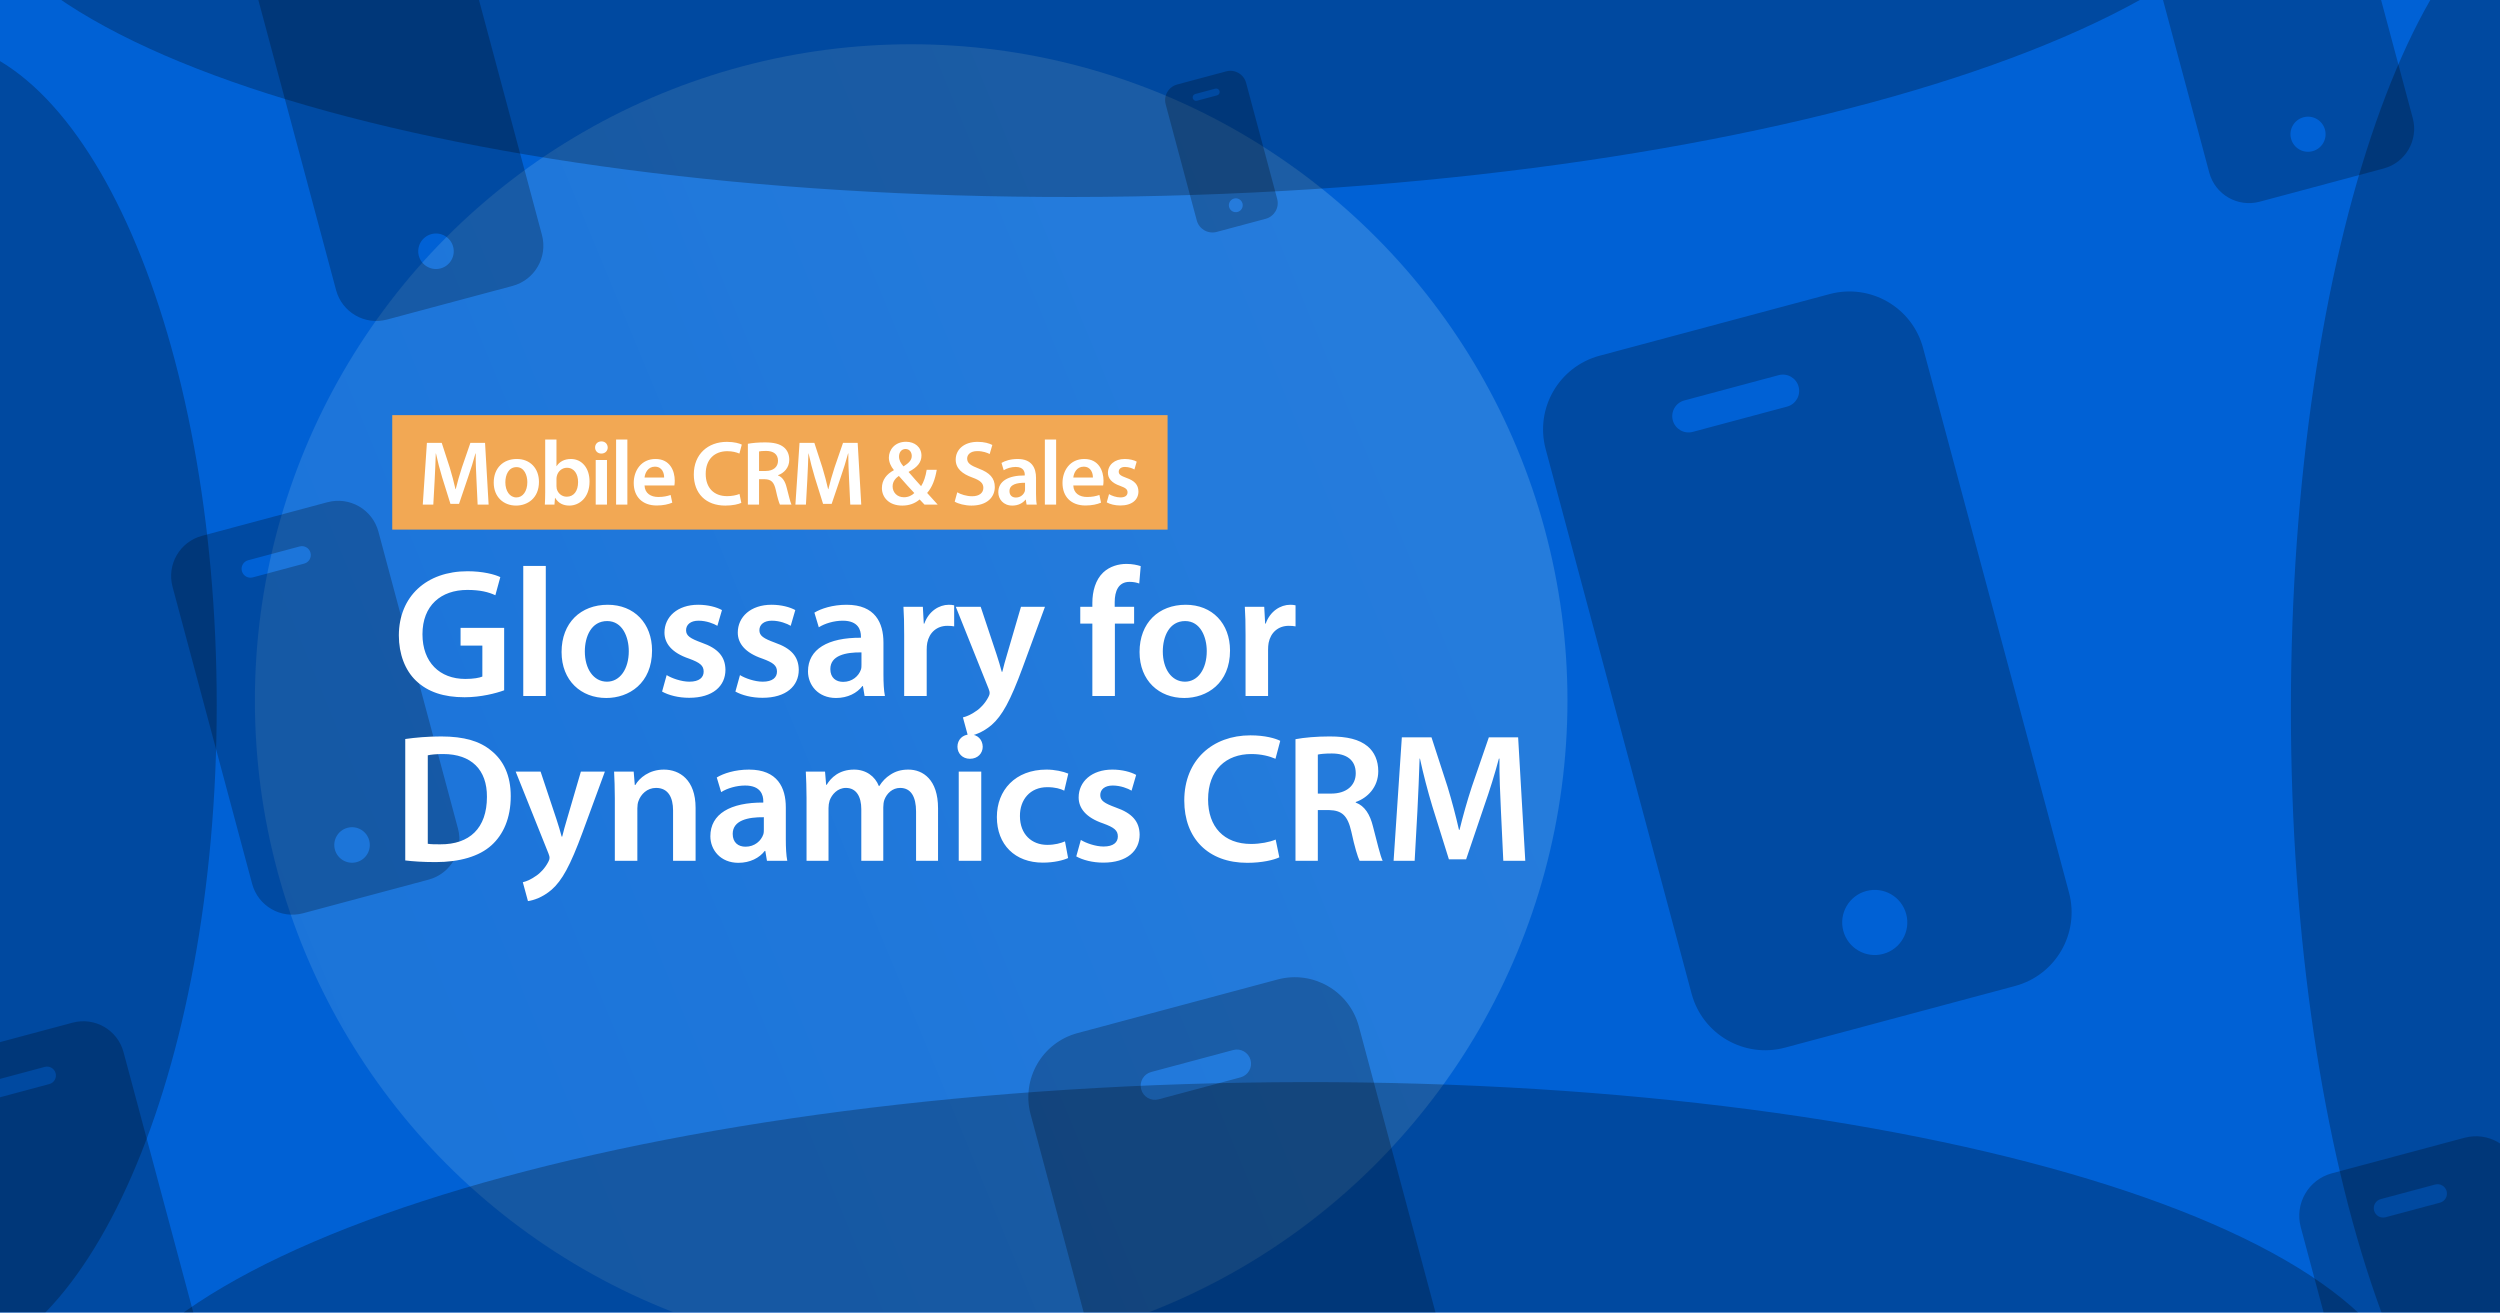 <?xml version="1.0" encoding="UTF-8"?>
<svg xmlns="http://www.w3.org/2000/svg" width="1638" height="860" viewBox="0 0 1638 860" fill="none">
  <g clip-path="url(#a)">
    <path fill="#0061D5" d="M0 0h1638v860H0z"></path>
    <g opacity=".5" filter="url(#b)">
      <circle cx="597" cy="459" r="430" fill="url(#c)" fill-opacity=".5"></circle>
    </g>
    <g opacity=".6" filter="url(#d)" fill="#000" fill-opacity=".4">
      <path d="m1193.85 182.664-150.84 40.417c-26.61 7.163-42.4 34.514-35.3 61.141l95.64 356.902c7.15 26.612 34.51 42.403 61.13 35.297l150.84-40.417c26.61-7.159 42.4-34.51 35.3-61.138l-95.63-356.902c-7.16-26.611-34.51-42.402-61.14-35.3Zm35.01 432.338c-11.38 3.05-23.08-3.703-26.13-15.087-3.05-11.38 3.7-23.077 15.09-26.127 11.38-3.05 23.08 3.704 26.12 15.084 3.05 11.383-3.7 23.08-15.08 26.13Zm-62.95-358.593-61.82 16.565c-5.69 1.524-11.54-1.854-13.07-7.544-1.52-5.69 1.86-11.537 7.55-13.062l61.81-16.564c5.69-1.525 11.54 1.851 13.07 7.541 1.52 5.69-1.85 11.54-7.54 13.064ZM832.122 631.754l-131.187 35.151c-23.144 6.23-36.878 30.017-30.698 53.175l83.172 310.4c6.227 23.15 30.014 36.88 53.172 30.7l131.186-35.15c23.145-6.23 36.879-30.015 30.702-53.173l-83.172-310.402c-6.23-23.145-30.017-36.878-53.175-30.701Zm30.45 376.006c-9.9 2.66-20.074-3.22-22.727-13.118-2.651-9.897 3.222-20.07 13.122-22.723 9.898-2.652 20.071 3.221 22.723 13.118 2.653 9.901-3.221 20.073-13.118 22.723Zm-54.753-311.869-53.765 14.406c-4.949 1.326-10.038-1.612-11.364-6.56-1.326-4.949 1.613-10.034 6.562-11.36l53.765-14.407c4.948-1.326 10.033 1.61 11.359 6.559 1.326 4.948-1.609 10.036-6.557 11.362ZM1491.32-144.032l-81.32 21.79c-14.35 3.862-22.87 18.608-19.03 32.963l51.55 192.42c3.86 14.347 18.61 22.861 32.97 19.03l81.32-21.791c14.35-3.86 22.86-18.605 19.03-32.962l-51.56-192.419c-3.86-14.347-18.61-22.861-32.96-19.031Zm18.87 233.089c-6.13 1.645-12.44-1.996-14.08-8.134-1.65-6.135 1.99-12.442 8.13-14.086 6.14-1.644 12.44 1.997 14.09 8.132 1.64 6.137-2 12.444-8.14 14.088Zm-33.94-193.331-33.33 8.931c-3.06.822-6.22-.999-7.04-4.067-.82-3.068 1-6.22 4.07-7.042l33.33-8.931c3.06-.822 6.22.998 7.04 4.066.82 3.068-1 6.221-4.07 7.043ZM798.413 36.754l-32.14 8.612c-5.67 1.526-9.034 7.354-7.52 13.027l20.376 76.044c1.525 5.67 7.353 9.035 13.026 7.521l32.139-8.612c5.671-1.525 9.035-7.353 7.522-13.026L811.44 44.275c-1.526-5.67-7.354-9.035-13.027-7.521Zm7.46 92.117c-2.426.65-4.918-.789-5.568-3.214-.65-2.425.789-4.917 3.215-5.567 2.424-.65 4.917.789 5.566 3.214.65 2.425-.789 4.918-3.213 5.567Zm-13.414-76.404-13.172 3.529c-1.212.325-2.459-.395-2.784-1.607-.325-1.212.395-2.458 1.608-2.783l13.171-3.529c1.213-.325 2.458.394 2.783 1.607.325 1.212-.394 2.459-1.606 2.784ZM264.576-69.951 182.3-47.906c-14.515 3.907-23.129 18.826-19.252 33.349L215.21 180.118c3.905 14.516 18.824 23.13 33.348 19.253l82.276-22.045c14.516-3.905 23.129-18.824 19.255-33.348L297.926-50.697c-3.907-14.515-18.825-23.129-33.35-19.255ZM283.674 165.87c-6.209 1.664-12.59-2.02-14.253-8.229-1.664-6.208 2.02-12.588 8.229-14.252 6.207-1.663 12.588 2.021 14.251 8.228 1.664 6.209-2.02 12.59-8.227 14.253Zm-34.34-195.597-33.719 9.035c-3.104.832-6.295-1.011-7.127-4.115-.832-3.103 1.011-6.293 4.115-7.125l33.72-9.035c3.103-.832 6.292 1.01 7.124 4.113.831 3.104-1.009 6.295-4.113 7.126ZM209.576 319.049 127.3 341.094c-14.515 3.907-23.129 18.826-19.252 33.35l52.162 194.674c3.905 14.516 18.824 23.13 33.348 19.253l82.276-22.045c14.516-3.905 23.129-18.824 19.255-33.348l-52.163-194.675c-3.907-14.515-18.825-23.128-33.35-19.254Zm19.098 235.821c-6.209 1.664-12.59-2.02-14.253-8.229-1.664-6.208 2.02-12.588 8.229-14.252 6.207-1.663 12.588 2.021 14.251 8.228 1.664 6.209-2.02 12.59-8.227 14.253Zm-34.34-195.597-33.719 9.036c-3.104.831-6.295-1.011-7.127-4.115-.832-3.104 1.012-6.293 4.115-7.125l33.72-9.035c3.103-.831 6.292 1.01 7.124 4.113.831 3.104-1.009 6.295-4.113 7.126ZM1609.8 735.454l-86.99 23.31c-15.35 4.132-24.46 19.906-20.36 35.263l55.16 205.841c4.13 15.352 19.9 24.452 35.26 20.362l86.99-23.314c15.35-4.129 24.46-19.904 20.36-35.261l-55.15-205.842c-4.13-15.348-19.91-24.455-35.27-20.359Zm20.2 249.349c-6.57 1.759-13.31-2.136-15.07-8.702-1.76-6.563 2.13-13.309 8.7-15.068 6.56-1.759 13.31 2.136 15.07 8.699 1.76 6.566-2.14 13.312-8.7 15.071Zm-36.31-206.817-35.66 9.554c-3.28.879-6.65-1.069-7.53-4.351-.88-3.282 1.07-6.654 4.35-7.533l35.65-9.554c3.29-.879 6.66 1.068 7.54 4.349.88 3.282-1.07 6.656-4.35 7.535ZM42.576 660.049l-82.276 22.045c-14.515 3.907-23.129 18.826-19.253 33.35l52.163 194.674c3.905 14.516 18.824 23.13 33.347 19.253l82.276-22.045c14.516-3.905 23.129-18.824 19.255-33.348L75.926 679.303c-3.907-14.515-18.826-23.128-33.35-19.254ZM61.674 895.87c-6.209 1.664-12.59-2.02-14.253-8.229-1.663-6.208 2.02-12.588 8.23-14.252 6.207-1.663 12.588 2.021 14.251 8.228 1.664 6.209-2.02 12.59-8.227 14.253ZM27.334 700.273l-33.72 9.036c-3.104.831-6.295-1.011-7.127-4.115-.832-3.104 1.012-6.293 4.115-7.125l33.72-9.035c3.104-.831 6.292 1.01 7.124 4.113.832 3.104-1.009 6.295-4.113 7.126Z"></path>
    </g>
    <path d="M330.32 411.36v40.92c-5.16 1.92-15.24 4.56-25.92 4.56-13.68 0-24.12-3.48-31.8-10.8-7.2-6.84-11.28-17.52-11.28-29.76.12-25.68 18.24-42 45-42 9.96 0 17.76 2.04 21.48 3.84L324.56 390c-4.44-2.04-9.84-3.48-18.36-3.48-17.28 0-29.4 10.2-29.4 29.04 0 18.36 11.28 29.28 28.08 29.28 5.4 0 9.24-.72 11.16-1.56V423h-14.28v-11.64h28.56ZM342.842 456v-85.2h14.76V456h-14.76ZM398.182 396.24c17.4 0 29.041 12.24 29.041 30 0 21.48-15.12 31.08-30 31.08-16.44 0-29.281-11.28-29.281-30.12 0-19.2 12.6-30.96 30.24-30.96Zm-.36 10.68c-10.44 0-14.639 10.2-14.639 19.92 0 11.28 5.639 19.8 14.519 19.8 8.4 0 14.28-8.16 14.28-20.04 0-9.12-4.08-19.68-14.16-19.68ZM433.797 453.12l3-10.8c3.24 2.04 9.6 4.32 14.88 4.32 6.48 0 9.36-2.76 9.36-6.6 0-3.96-2.4-5.88-9.6-8.52-11.4-3.84-16.08-10.08-16.08-17.04 0-10.32 8.52-18.24 22.08-18.24 6.48 0 12.12 1.56 15.6 3.48l-3 10.32c-2.4-1.44-7.2-3.36-12.36-3.36-5.28 0-8.16 2.64-8.16 6.24 0 3.72 2.76 5.4 10.2 8.16 10.68 3.72 15.48 9.12 15.6 17.76 0 10.68-8.28 18.36-23.76 18.36-7.08 0-13.44-1.68-17.76-4.08ZM481.836 453.12l3-10.8c3.24 2.04 9.6 4.32 14.88 4.32 6.48 0 9.36-2.76 9.36-6.6 0-3.96-2.4-5.88-9.6-8.52-11.4-3.84-16.08-10.08-16.08-17.04 0-10.32 8.52-18.24 22.08-18.24 6.48 0 12.12 1.56 15.6 3.48l-3 10.32c-2.4-1.44-7.2-3.36-12.36-3.36-5.28 0-8.16 2.64-8.16 6.24 0 3.72 2.76 5.4 10.2 8.16 10.68 3.72 15.48 9.12 15.6 17.76 0 10.68-8.28 18.36-23.76 18.36-7.08 0-13.44-1.68-17.76-4.08ZM578.835 420.96v21c0 5.28.24 10.44.96 14.04h-13.32l-1.08-6.48h-.36c-3.48 4.56-9.6 7.8-17.28 7.8-11.76 0-18.36-8.52-18.36-17.4 0-14.64 13.08-22.2 34.68-22.08v-.96c0-3.84-1.56-10.2-11.88-10.2-5.76 0-11.76 1.8-15.72 4.32l-2.88-9.6c4.32-2.64 11.88-5.16 21.12-5.16 18.72 0 24.12 11.88 24.12 24.72Zm-14.4 14.52v-8.04c-10.44-.12-20.4 2.04-20.4 10.92 0 5.76 3.72 8.4 8.4 8.4 6 0 10.2-3.84 11.64-8.04.36-1.08.36-2.16.36-3.24ZM592.413 456v-39.6c0-7.92-.121-13.68-.481-18.84h12.72l.601 11.04h.359c2.88-8.16 9.721-12.36 16.081-12.36 1.44 0 2.28.12 3.48.36v13.8c-1.32-.24-2.64-.36-4.44-.36-6.96 0-11.88 4.44-13.2 11.16-.24 1.32-.36 2.88-.36 4.44V456h-14.76ZM626.226 397.56h16.32l10.44 31.32c1.2 3.6 2.52 8.04 3.36 11.28h.36c.84-3.24 1.92-7.68 3.12-11.4l9.12-31.2h15.72l-14.64 39.84c-8.04 21.84-13.44 31.56-20.28 37.56-5.88 5.04-11.88 6.96-15.48 7.44l-3.36-12.36c2.52-.6 5.52-1.92 8.52-4.08 2.88-1.8 6.12-5.28 8.16-9.24.6-1.08.84-1.92.84-2.64 0-.6-.12-1.44-.72-2.88l-21.48-53.64ZM730.47 456h-14.76v-47.4h-7.92v-11.04h7.92v-2.52c0-7.56 2.04-15.12 7.08-19.92 4.32-4.08 10.08-5.64 15.24-5.64 3.96 0 7.08.72 9.36 1.44l-.96 11.4c-1.68-.6-3.6-1.08-6.36-1.08-7.32 0-9.72 6.12-9.72 13.32v3h12.72v11.04h-12.6V456ZM776.87 396.24c17.4 0 29.04 12.24 29.04 30 0 21.48-15.12 31.08-30 31.08-16.44 0-29.28-11.28-29.28-30.12 0-19.2 12.6-30.96 30.24-30.96Zm-.36 10.68c-10.44 0-14.64 10.2-14.64 19.92 0 11.28 5.64 19.8 14.52 19.8 8.4 0 14.28-8.16 14.28-20.04 0-9.12-4.08-19.68-14.16-19.68ZM816.084 456v-39.6c0-7.92-.12-13.68-.48-18.84h12.72l.6 11.04h.36c2.88-8.16 9.72-12.36 16.08-12.36 1.44 0 2.28.12 3.48.36v13.8c-1.32-.24-2.64-.36-4.44-.36-6.96 0-11.88 4.44-13.2 11.16-.24 1.32-.36 2.88-.36 4.44V456h-14.76ZM265.52 563.76V484.2c6.6-.96 14.76-1.68 23.52-1.68 15.12 0 25.44 3.12 32.88 9.36 7.92 6.36 12.72 16.08 12.72 29.76 0 14.52-4.92 25.2-12.6 32.16-8.04 7.32-20.88 11.04-36.6 11.04-8.52 0-15-.48-19.92-1.08Zm14.76-68.88v57.96c2.04.36 5.16.36 8.16.36 19.2.12 30.6-10.56 30.6-31.08.12-17.76-10.2-28.08-28.68-28.08-4.68 0-7.92.36-10.08.84ZM337.874 505.56h16.32l10.44 31.32c1.2 3.6 2.52 8.04 3.36 11.28h.36c.84-3.24 1.92-7.68 3.12-11.4l9.12-31.2h15.72l-14.64 39.84c-8.04 21.84-13.44 31.56-20.28 37.56-5.88 5.04-11.88 6.96-15.48 7.44l-3.36-12.36c2.52-.6 5.52-1.92 8.52-4.08 2.88-1.8 6.12-5.28 8.16-9.24.6-1.08.84-1.92.84-2.64 0-.6-.12-1.44-.72-2.88l-21.48-53.64ZM402.834 564v-41.04c0-6.72-.24-12.36-.48-17.4h12.84l.72 8.76h.36c2.64-4.56 9-10.08 18.72-10.08 10.2 0 20.76 6.6 20.76 25.08V564h-14.76v-33c0-8.4-3.12-14.76-11.16-14.76-5.88 0-9.96 4.2-11.52 8.64-.48 1.2-.72 3-.72 4.68V564h-14.76ZM514.866 528.96v21c0 5.28.24 10.44.96 14.04h-13.32l-1.08-6.48h-.36c-3.48 4.56-9.6 7.8-17.28 7.8-11.76 0-18.36-8.52-18.36-17.4 0-14.64 13.08-22.2 34.68-22.08v-.96c0-3.84-1.56-10.2-11.88-10.2-5.76 0-11.76 1.8-15.72 4.32l-2.88-9.6c4.32-2.64 11.88-5.16 21.12-5.16 18.72 0 24.12 11.88 24.12 24.72Zm-14.4 14.52v-8.04c-10.44-.12-20.4 2.04-20.4 10.92 0 5.76 3.72 8.4 8.4 8.4 6 0 10.2-3.84 11.64-8.04.36-1.08.36-2.16.36-3.24ZM528.444 564v-41.04c0-6.72-.24-12.36-.48-17.4h12.6l.72 8.64h.36c2.76-4.56 8.04-9.96 18-9.96 7.68 0 13.68 4.32 16.2 10.8h.24c2.04-3.24 4.44-5.64 7.08-7.32 3.36-2.28 7.08-3.48 12-3.48 9.6 0 19.44 6.6 19.44 25.32V564h-14.4v-32.28c0-9.72-3.36-15.48-10.44-15.48-5.04 0-8.76 3.6-10.32 7.8-.48 1.32-.72 3.24-.72 4.92V564h-14.4v-33.84c0-8.16-3.24-13.92-10.08-13.92-5.52 0-9.24 4.32-10.68 8.28-.48 1.56-.72 3.24-.72 4.92V564h-14.4Z" fill="#fff"></path>
    <path d="M642.923 564h-14.76v-58.44h14.76V564Zm-7.32-82.8c5.04 0 8.16 3.48 8.28 8.04 0 4.32-3.24 7.92-8.4 7.92-4.92 0-8.16-3.6-8.16-7.92 0-4.56 3.36-8.04 8.28-8.04ZM697.786 551.28l2.04 10.92c-3.12 1.44-9.24 3-16.56 3-18.24 0-30.12-11.76-30.12-29.88 0-17.52 12-31.08 32.52-31.08 5.4 0 10.92 1.2 14.28 2.64l-2.64 11.16c-2.4-1.2-5.88-2.28-11.16-2.28-11.28 0-18 8.28-17.88 18.96 0 12 7.8 18.84 17.88 18.84 5.04 0 8.76-1.08 11.64-2.28ZM705.172 561.12l3-10.8c3.24 2.04 9.6 4.32 14.88 4.32 6.48 0 9.36-2.76 9.36-6.6 0-3.96-2.4-5.88-9.6-8.52-11.4-3.84-16.08-10.08-16.08-17.04 0-10.32 8.52-18.24 22.08-18.24 6.48 0 12.12 1.56 15.6 3.48l-3 10.32c-2.4-1.44-7.2-3.36-12.36-3.36-5.28 0-8.16 2.64-8.16 6.24 0 3.72 2.76 5.4 10.2 8.16 10.68 3.72 15.48 9.12 15.6 17.76 0 10.68-8.28 18.36-23.76 18.36-7.08 0-13.44-1.68-17.76-4.08ZM835.815 550.08l2.4 11.64c-3.48 1.68-11.16 3.6-21 3.6-25.68 0-41.28-16.08-41.28-40.8 0-26.64 18.6-42.72 43.32-42.72 9.72 0 16.56 2.04 19.56 3.6l-3.12 11.76c-3.84-1.68-9.24-3.12-15.84-3.12-16.44 0-28.32 10.32-28.32 29.76 0 17.88 10.32 29.16 28.2 29.16 5.88 0 12.12-1.2 16.08-2.88ZM848.802 564v-79.68c5.64-1.08 13.8-1.8 22.32-1.8 11.64 0 19.44 1.92 24.96 6.48 4.44 3.72 6.96 9.36 6.96 16.32 0 10.44-7.08 17.52-14.76 20.16v.36c5.88 2.16 9.36 7.8 11.28 15.6 2.64 10.08 4.8 19.44 6.36 22.56h-15.12c-1.2-2.4-3.24-9-5.4-19.08-2.4-10.56-6.12-13.92-14.52-14.16h-7.44V564h-14.64Zm14.64-69.6v25.56h8.76c9.96 0 16.08-5.28 16.08-13.32 0-8.76-6.12-12.96-15.72-12.96-4.68 0-7.68.36-9.12.72ZM984.962 564l-1.56-33c-.48-10.44-1.08-23.04-.96-33.96h-.36c-2.64 9.84-6 20.76-9.6 30.96l-11.88 35.04h-11.28l-10.8-34.56c-3.12-10.32-6-21.36-8.16-31.44h-.24c-.36 10.56-.84 23.4-1.44 34.44l-1.8 32.52h-13.8l5.4-80.88h19.44l10.56 32.52c2.88 9.48 5.4 19.08 7.44 28.08h.36c2.16-8.76 4.92-18.72 8.04-28.2l11.16-32.4h19.2l4.68 80.88h-14.4Z" fill="#fff"></path>
    <path d="M257 272h508v75H257v-75Z" fill="#F2A854"></path>
    <path d="M312.94 330.6h7.2l-2.34-40.44h-9.6l-5.58 16.2c-1.56 4.74-2.94 9.72-4.02 14.1h-.18c-1.02-4.5-2.28-9.3-3.72-14.04l-5.28-16.26h-9.72L277 330.6h6.9l.9-16.26c.3-5.52.54-11.94.72-17.22h.12c1.08 5.04 2.52 10.56 4.08 15.72l5.4 17.28h5.64l5.94-17.52c1.8-5.1 3.48-10.56 4.8-15.48h.18c-.06 5.46.24 11.76.48 16.98l.78 16.5ZM338.609 300.72c-8.82 0-15.12 5.88-15.12 15.48 0 9.42 6.42 15.06 14.64 15.06 7.44 0 15-4.8 15-15.54 0-8.88-5.82-15-14.52-15Zm-.18 5.34c5.04 0 7.08 5.28 7.08 9.84 0 5.94-2.94 10.02-7.14 10.02-4.44 0-7.26-4.26-7.26-9.9 0-4.86 2.1-9.96 7.32-9.96ZM357.216 322.38c0 3-.12 6.24-.24 8.22h6.3l.36-4.38h.12c2.1 3.6 5.46 5.04 9.24 5.04 6.6 0 13.26-5.22 13.26-15.72.06-8.88-5.04-14.82-12.18-14.82-4.38 0-7.56 1.86-9.36 4.68h-.12V288h-7.38v34.38Zm7.38-8.58c0-.72.12-1.38.24-1.92.78-3.24 3.54-5.4 6.54-5.4 4.92 0 7.38 4.2 7.38 9.36 0 5.94-2.82 9.6-7.44 9.6-3.18 0-5.76-2.16-6.54-5.16-.12-.54-.18-1.14-.18-1.74v-4.74ZM397.694 330.6v-29.22h-7.38v29.22h7.38Zm-3.66-41.4c-2.46 0-4.14 1.74-4.14 4.02 0 2.16 1.62 3.96 4.08 3.96 2.58 0 4.2-1.8 4.2-3.96-.06-2.28-1.62-4.02-4.14-4.02ZM403.665 330.6h7.38V288h-7.38v42.6ZM441.855 318.06c.12-.66.24-1.74.24-3.12 0-6.42-3.12-14.22-12.6-14.22-9.36 0-14.28 7.62-14.28 15.72 0 8.94 5.58 14.76 15.06 14.76 4.2 0 7.68-.78 10.2-1.86l-1.08-5.04c-2.28.78-4.68 1.32-8.1 1.32-4.74 0-8.82-2.28-9-7.56h19.56Zm-19.56-5.16c.3-3 2.22-7.14 6.78-7.14 4.92 0 6.12 4.44 6.06 7.14h-12.84ZM484.515 323.64c-1.98.84-5.1 1.44-8.04 1.44-8.94 0-14.1-5.64-14.1-14.58 0-9.72 5.94-14.88 14.16-14.88 3.3 0 6 .72 7.92 1.56l1.56-5.88c-1.5-.78-4.92-1.8-9.78-1.8-12.36 0-21.66 8.04-21.66 21.36 0 12.36 7.8 20.4 20.64 20.4 4.92 0 8.76-.96 10.5-1.8l-1.2-5.82ZM490.008 330.6h7.32v-16.62h3.72c4.2.12 6.06 1.8 7.26 7.08 1.08 5.04 2.1 8.34 2.7 9.54h7.56c-.78-1.56-1.86-6.24-3.18-11.28-.96-3.9-2.7-6.72-5.64-7.8v-.18c3.84-1.32 7.38-4.86 7.38-10.08 0-3.48-1.26-6.3-3.48-8.16-2.76-2.28-6.66-3.24-12.48-3.24-4.26 0-8.34.36-11.16.9v39.84Zm7.32-34.8c.72-.18 2.22-.36 4.56-.36 4.8 0 7.86 2.1 7.86 6.48 0 4.02-3.06 6.66-8.04 6.66h-4.38V295.8ZM557.088 330.6h7.2l-2.34-40.44h-9.6l-5.58 16.2c-1.56 4.74-2.94 9.72-4.02 14.1h-.18c-1.02-4.5-2.28-9.3-3.72-14.04l-5.28-16.26h-9.72l-2.7 40.44h6.9l.9-16.26c.3-5.52.54-11.94.72-17.22h.12c1.08 5.04 2.52 10.56 4.08 15.72l5.4 17.28h5.64l5.94-17.52c1.8-5.1 3.48-10.56 4.8-15.48h.18c-.06 5.46.24 11.76.48 16.98l.78 16.5ZM614.359 330.6c-2.46-2.64-4.62-5.1-6.9-7.62 3.36-3.78 5.22-8.94 6.3-15.18h-6.6c-.66 4.26-1.92 8.1-3.66 10.74-2.22-2.4-5.34-6-8.16-9.24l.06-.18c5.88-3 8.34-6.42 8.34-10.62 0-5.52-4.38-9.06-10.08-9.06-7.44 0-11.28 5.34-11.28 10.38 0 2.88 1.32 5.82 3.24 8.1v.18c-4.62 2.46-7.8 6.3-7.8 11.7 0 5.88 4.44 11.46 13.32 11.46 4.62 0 8.4-1.44 11.4-4.02 1.26 1.32 2.16 2.34 3.18 3.36h8.64Zm-22.08-4.8c-4.5 0-7.44-3.18-7.44-7.14 0-3.42 2.22-5.52 4.08-6.84 3.84 4.38 7.68 8.7 10.14 11.22-1.56 1.56-3.9 2.76-6.78 2.76Zm1.02-31.62c2.82 0 4.08 2.4 4.08 4.56 0 2.82-1.98 4.68-5.4 6.84-1.8-2.04-2.94-4.02-2.94-6.48 0-2.58 1.5-4.92 4.26-4.92ZM625.513 328.68c2.22 1.38 6.66 2.58 10.98 2.58 10.38 0 15.3-5.64 15.3-12.18 0-5.82-3.36-9.36-10.38-12-5.4-2.1-7.74-3.54-7.74-6.66 0-2.4 1.98-4.86 6.66-4.86 3.78 0 6.6 1.14 8.1 1.92l1.74-5.94c-2.1-1.08-5.28-2.04-9.66-2.04-8.82 0-14.34 4.98-14.34 11.64 0 5.82 4.26 9.36 10.98 11.76 5.1 1.86 7.14 3.66 7.14 6.72 0 3.3-2.64 5.52-7.32 5.52-3.78 0-7.44-1.2-9.78-2.58l-1.68 6.12ZM678.806 313.08c0-6.42-2.7-12.36-12.06-12.36-4.62 0-8.4 1.26-10.56 2.58l1.44 4.8c1.98-1.26 4.98-2.16 7.86-2.16 5.16 0 5.94 3.18 5.94 5.1v.48c-10.8-.06-17.34 3.72-17.34 11.04 0 4.44 3.3 8.7 9.18 8.7 3.84 0 6.9-1.62 8.64-3.9h.18l.54 3.24h6.66c-.36-1.8-.48-4.38-.48-7.02v-10.5Zm-7.2 7.26c0 .54 0 1.08-.18 1.62-.72 2.1-2.82 4.02-5.82 4.02-2.34 0-4.2-1.32-4.2-4.2 0-4.44 4.98-5.52 10.2-5.46v4.02ZM684.595 330.6h7.38V288h-7.38v42.6ZM722.785 318.06c.12-.66.24-1.74.24-3.12 0-6.42-3.12-14.22-12.6-14.22-9.36 0-14.28 7.62-14.28 15.72 0 8.94 5.58 14.76 15.06 14.76 4.2 0 7.68-.78 10.2-1.86l-1.08-5.04c-2.28.78-4.68 1.32-8.1 1.32-4.74 0-8.82-2.28-9-7.56h19.56Zm-19.56-5.16c.3-3 2.22-7.14 6.78-7.14 4.92 0 6.12 4.44 6.06 7.14h-12.84ZM725.143 329.16c2.16 1.2 5.34 2.04 8.88 2.04 7.74 0 11.88-3.84 11.88-9.18-.06-4.32-2.46-7.02-7.8-8.88-3.72-1.38-5.1-2.22-5.1-4.08 0-1.8 1.44-3.12 4.08-3.12 2.58 0 4.98.96 6.18 1.68l1.5-5.16c-1.74-.96-4.56-1.74-7.8-1.74-6.78 0-11.04 3.96-11.04 9.12 0 3.48 2.34 6.6 8.04 8.52 3.6 1.32 4.8 2.28 4.8 4.26 0 1.92-1.44 3.3-4.68 3.3-2.64 0-5.82-1.14-7.44-2.16l-1.5 5.4Z" fill="#fff"></path>
    <g opacity=".5" filter="url(#e)">
      <path d="M142 462c0 240.796-85.066 436-190 436-104.934 0-190-195.204-190-436S-152.934 26-48 26c104.934 0 190 195.204 190 436Z" fill="#000" fill-opacity=".5"></path>
    </g>
    <g opacity=".5" filter="url(#f)">
      <path d="M1881 465c0 300.443-85.07 544-190 544s-190-243.557-190-544 85.07-544 190-544 190 243.557 190 544Z" fill="#000" fill-opacity=".5"></path>
    </g>
    <g opacity=".5" filter="url(#g)">
      <path d="M823.081 1177.71c-421.461 7.11-764.89-91.98-767.071-221.308C53.83 827.07 393.724 716.465 815.185 709.359c421.465-7.105 764.895 91.979 767.075 221.312 2.18 129.329-337.72 239.939-759.179 247.039Z" fill="#000" fill-opacity=".5"></path>
    </g>
    <g opacity=".5" filter="url(#h)">
      <path d="M742.081 128.714C320.62 135.819-22.809 36.735-24.99-92.598-27.17-221.93 312.724-332.535 734.185-339.641c421.465-7.105 764.895 91.979 767.075 221.312 2.18 129.333-337.72 239.937-759.179 247.043Z" fill="#000" fill-opacity=".5"></path>
    </g>
  </g>
  <defs>
    <filter id="b" x="-33" y="-171" width="1260" height="1260" color-interpolation-filters="sRGB">
      <feFlood flood-opacity="0" result="BackgroundImageFix"></feFlood>
      <feBlend in="SourceGraphic" in2="BackgroundImageFix" result="shape"></feBlend>
      <feGaussianBlur stdDeviation="100" result="effect1_foregroundBlur_1303_2654"></feGaussianBlur>
    </filter>
    <filter id="d" x="-59.881" y="-144.949" width="1766.08" height="1217.61" color-interpolation-filters="sRGB">
      <feFlood flood-opacity="0" result="BackgroundImageFix"></feFlood>
      <feBlend in="SourceGraphic" in2="BackgroundImageFix" result="shape"></feBlend>
      <feColorMatrix in="SourceAlpha" values="0 0 0 0 0 0 0 0 0 0 0 0 0 0 0 0 0 0 127 0" result="hardAlpha"></feColorMatrix>
      <feOffset dx="5" dy="10"></feOffset>
      <feGaussianBlur stdDeviation="5.5"></feGaussianBlur>
      <feComposite in2="hardAlpha" operator="arithmetic" k2="-1" k3="1"></feComposite>
      <feColorMatrix values="0 0 0 0 0 0 0 0 0 0 0 0 0 0 0 0 0 0 0.9 0"></feColorMatrix>
      <feBlend in2="shape" result="effect1_innerShadow_1303_2654"></feBlend>
    </filter>
    <filter id="e" x="-438" y="-174" width="780" height="1272" color-interpolation-filters="sRGB">
      <feFlood flood-opacity="0" result="BackgroundImageFix"></feFlood>
      <feBlend in="SourceGraphic" in2="BackgroundImageFix" result="shape"></feBlend>
      <feGaussianBlur stdDeviation="100" result="effect1_foregroundBlur_1303_2654"></feGaussianBlur>
    </filter>
    <filter id="f" x="1301" y="-279" width="780" height="1488" color-interpolation-filters="sRGB">
      <feFlood flood-opacity="0" result="BackgroundImageFix"></feFlood>
      <feBlend in="SourceGraphic" in2="BackgroundImageFix" result="shape"></feBlend>
      <feGaussianBlur stdDeviation="100" result="effect1_foregroundBlur_1303_2654"></feGaussianBlur>
    </filter>
    <filter id="g" x="-144" y="509" width="1926.27" height="869.074" color-interpolation-filters="sRGB">
      <feFlood flood-opacity="0" result="BackgroundImageFix"></feFlood>
      <feBlend in="SourceGraphic" in2="BackgroundImageFix" result="shape"></feBlend>
      <feGaussianBlur stdDeviation="100" result="effect1_foregroundBlur_1303_2654"></feGaussianBlur>
    </filter>
    <filter id="h" x="-225" y="-540" width="1926.27" height="869.074" color-interpolation-filters="sRGB">
      <feFlood flood-opacity="0" result="BackgroundImageFix"></feFlood>
      <feBlend in="SourceGraphic" in2="BackgroundImageFix" result="shape"></feBlend>
      <feGaussianBlur stdDeviation="100" result="effect1_foregroundBlur_1303_2654"></feGaussianBlur>
    </filter>
    <linearGradient id="c" x1="167" y1="889" x2="1125.8" y2="492.203" gradientUnits="userSpaceOnUse">
      <stop stop-color="#6CACE4"></stop>
      <stop offset=".067" stop-color="#6CACE4"></stop>
      <stop offset=".133" stop-color="#6DADE4"></stop>
      <stop offset=".2" stop-color="#6FAEE5"></stop>
      <stop offset=".267" stop-color="#72B0E5"></stop>
      <stop offset=".333" stop-color="#75B3E6"></stop>
      <stop offset=".4" stop-color="#79B6E7"></stop>
      <stop offset=".467" stop-color="#7DB9E8"></stop>
      <stop offset=".533" stop-color="#82BDEA"></stop>
      <stop offset=".6" stop-color="#86C0EB"></stop>
      <stop offset=".667" stop-color="#8AC3EC"></stop>
      <stop offset=".733" stop-color="#8DC6ED"></stop>
      <stop offset=".8" stop-color="#90C8ED"></stop>
      <stop offset=".867" stop-color="#92C9EE"></stop>
      <stop offset=".933" stop-color="#93CAEE"></stop>
      <stop offset="1" stop-color="#93CAEE"></stop>
    </linearGradient>
    <clipPath id="a">
      <path fill="#fff" d="M0 0h1638v860H0z"></path>
    </clipPath>
  </defs>
</svg>
